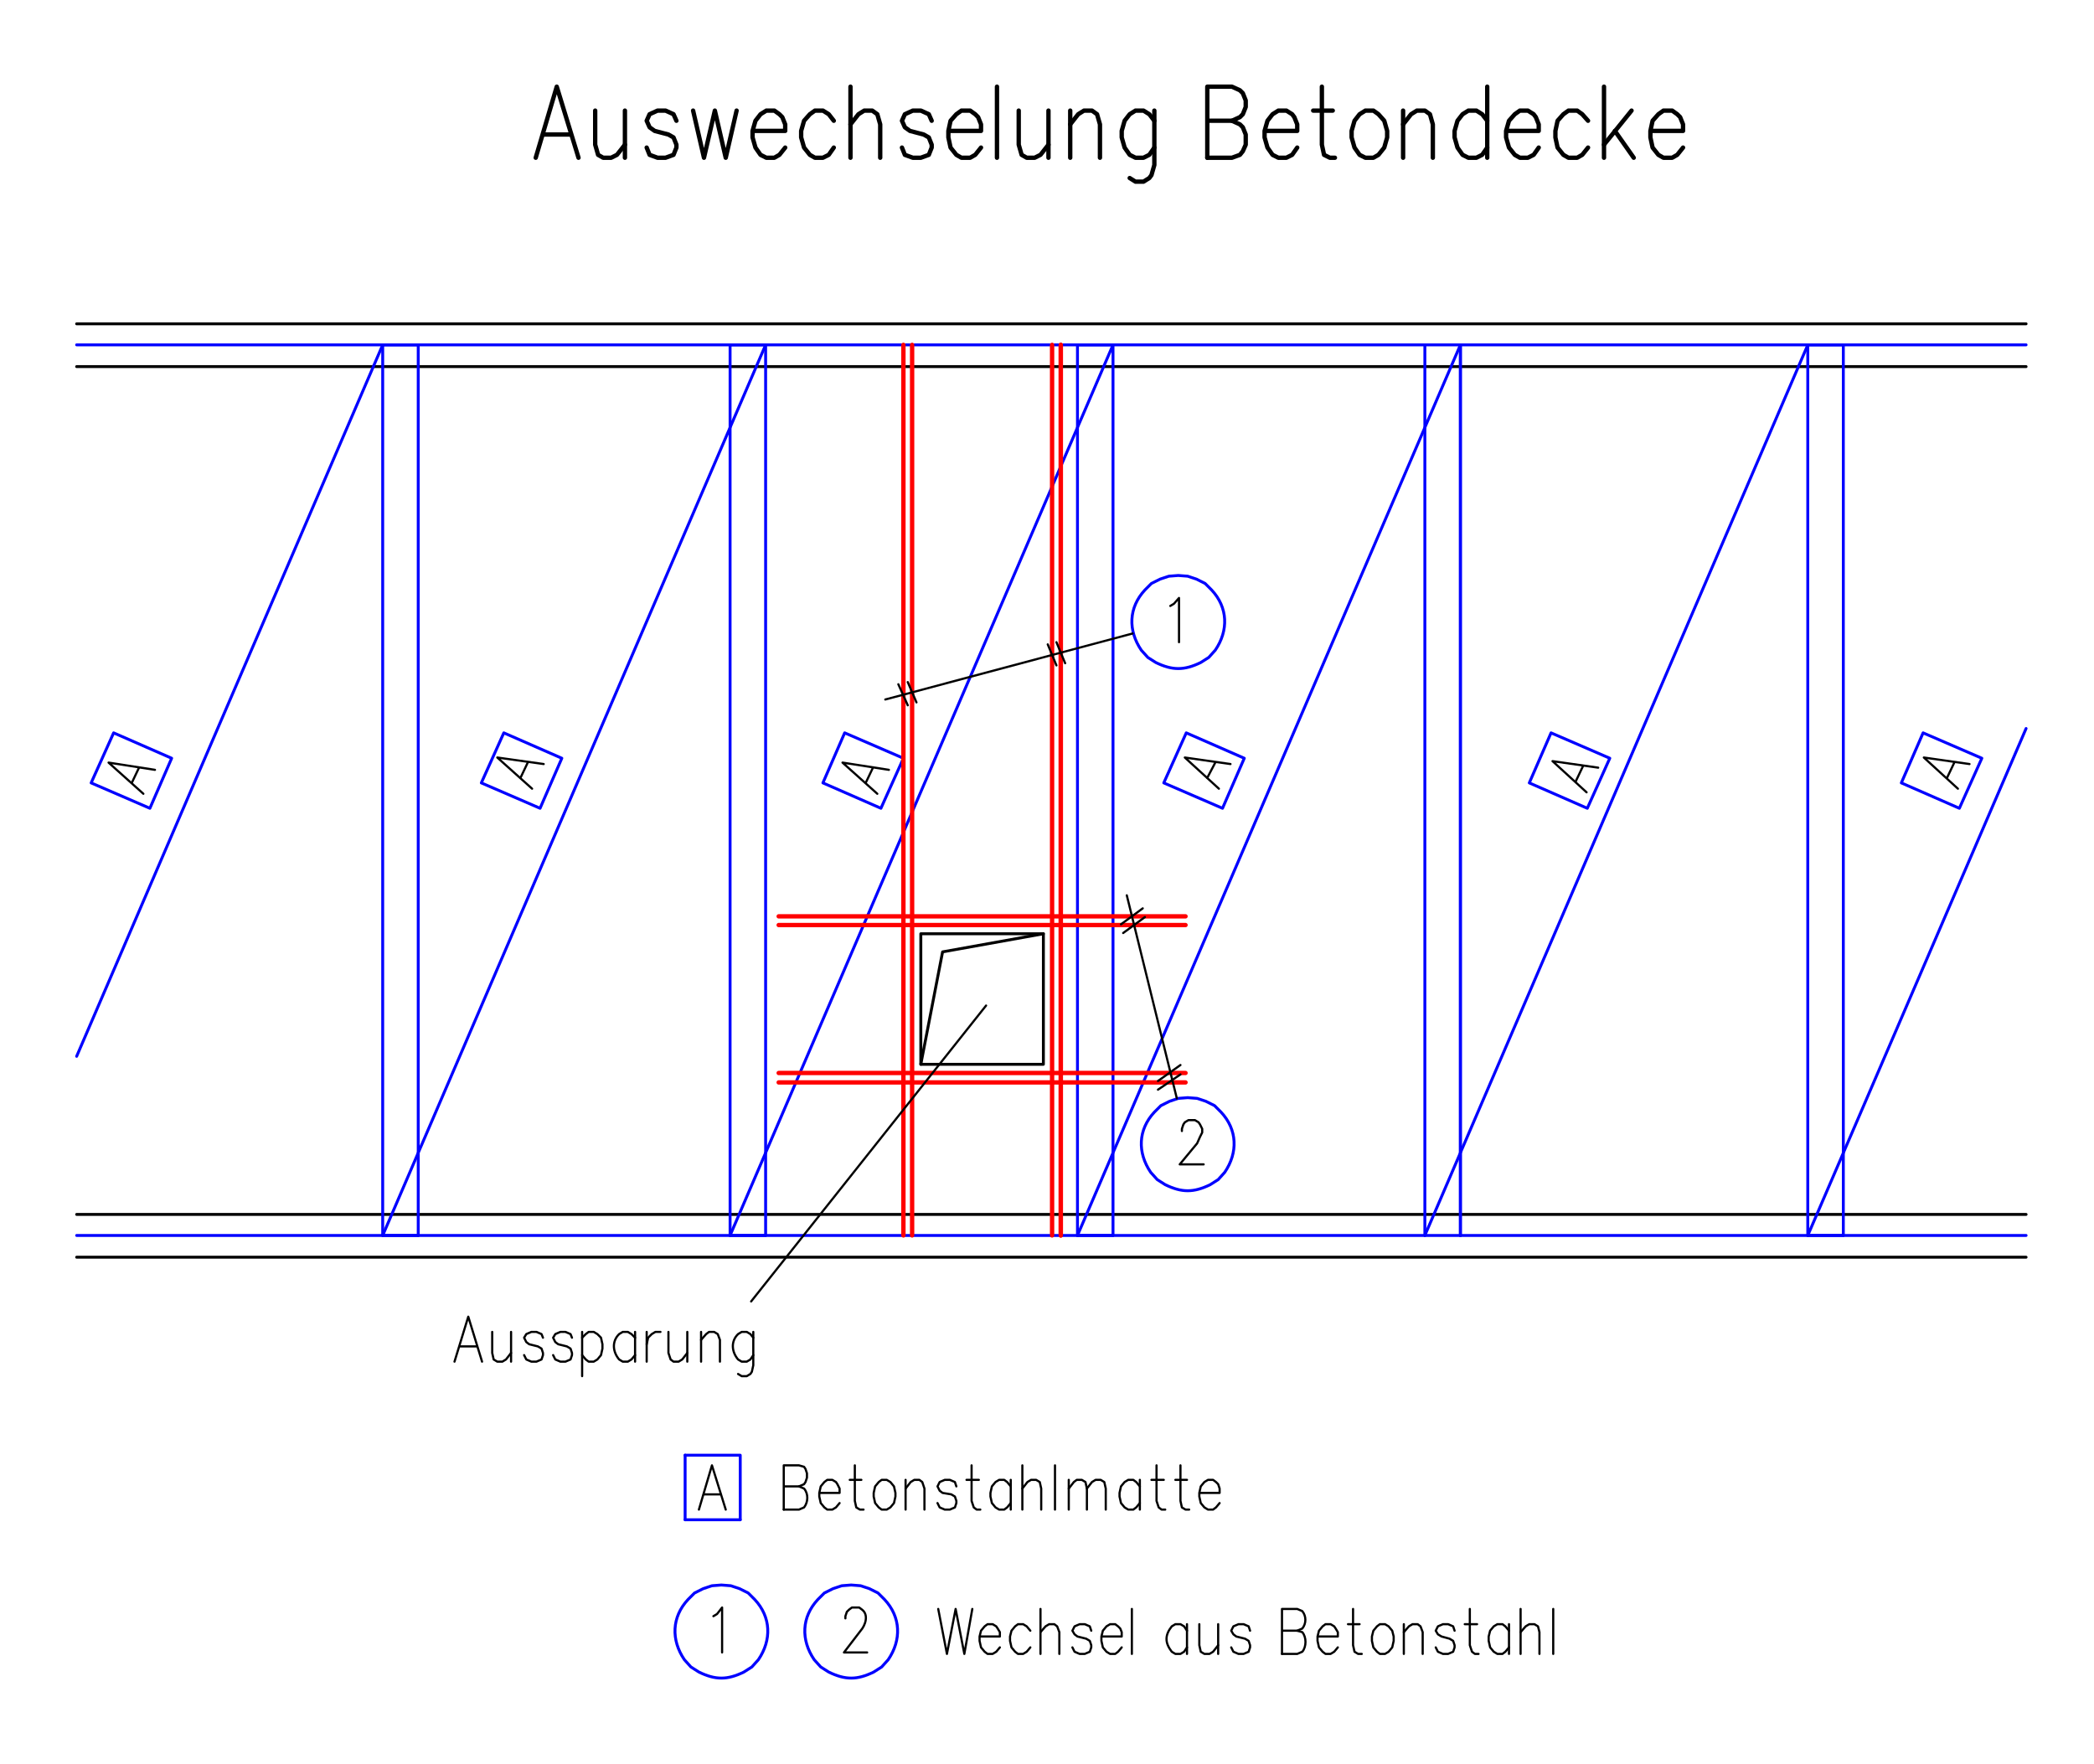 <?xml version="1.0" encoding="UTF-8" standalone="no"?>
<!-- Created with Inkscape (http://www.inkscape.org/) -->

<svg
   version="1.1"
   id="svg2"
   width="923.717"
   height="778.205"
   viewBox="0 0 923.717 778.205"
   sodipodi:docname="wechsel-beton.svg"
   inkscape:version="1.2 (dc2aedaf03, 2022-05-15)"
   xmlns:inkscape="http://www.inkscape.org/namespaces/inkscape"
   xmlns:sodipodi="http://sodipodi.sourceforge.net/DTD/sodipodi-0.dtd"
   xmlns="http://www.w3.org/2000/svg"
   xmlns:svg="http://www.w3.org/2000/svg">
  <defs
     id="defs6" />
  <sodipodi:namedview
     id="namedview4"
     pagecolor="#ffffff"
     bordercolor="#000000"
     borderopacity="0.25"
     inkscape:showpageshadow="2"
     inkscape:pageopacity="0.0"
     inkscape:pagecheckerboard="0"
     inkscape:deskcolor="#d1d1d1"
     showgrid="false"
     inkscape:zoom="0.99973616"
     inkscape:cx="462.62206"
     inkscape:cy="389.10266"
     inkscape:window-width="1920"
     inkscape:window-height="982"
     inkscape:window-x="-10"
     inkscape:window-y="-10"
     inkscape:window-maximized="1"
     inkscape:current-layer="g10">
    <inkscape:page
       x="0"
       y="0"
       id="page8"
       width="923.717"
       height="778.205" />
  </sodipodi:namedview>
  <g
     id="g10"
     inkscape:groupmode="layer"
     inkscape:label="Page 1"
     transform="matrix(0,-1.333,-1.333,0,1018.205,778.205)">
    <g
       id="g12"
       transform="translate(476.64,738.48)">
      <path
         d="M 0,0 V -645.12"
         style="fill:none;stroke:#000000;stroke-width:0.96;stroke-linecap:round;stroke-linejoin:round;stroke-miterlimit:10;stroke-dasharray:none;stroke-opacity:1"
         id="path14" />
      <g
         id="g16"
         transform="translate(-14.16)">
        <path
           d="M 0,0 V -645.12"
           style="fill:none;stroke:#000000;stroke-width:0.96;stroke-linecap:round;stroke-linejoin:round;stroke-miterlimit:10;stroke-dasharray:none;stroke-opacity:1"
           id="path18" />
        <g
           id="g20"
           transform="translate(-280.56)">
          <path
             d="M 0,0 V -645.12"
             style="fill:none;stroke:#000000;stroke-width:0.96;stroke-linecap:round;stroke-linejoin:round;stroke-miterlimit:10;stroke-dasharray:none;stroke-opacity:1"
             id="path22" />
          <g
             id="g24"
             transform="translate(-14.16)">
            <path
               d="M 0,0 V -645.12"
               style="fill:none;stroke:#000000;stroke-width:0.96;stroke-linecap:round;stroke-linejoin:round;stroke-miterlimit:10;stroke-dasharray:none;stroke-opacity:1"
               id="path26" />
          </g>
        </g>
      </g>
    </g>
    <g
       id="g28"
       transform="translate(174.96,625.44)">
      <path
         d="M 0,0 H 294.72 V 113.04"
         style="fill:none;stroke:#0000ff;stroke-width:0.96;stroke-linecap:round;stroke-linejoin:round;stroke-miterlimit:10;stroke-dasharray:none;stroke-opacity:1"
         id="path30" />
      <g
         id="g32"
         transform="translate(0,113.04)">
        <path
           d="M 0,0 V -113.04"
           style="fill:none;stroke:#0000ff;stroke-width:0.96;stroke-linecap:round;stroke-linejoin:round;stroke-miterlimit:10;stroke-dasharray:none;stroke-opacity:1"
           id="path34" />
        <g
           id="g36"
           transform="translate(294.72,-101.28)">
          <path
             d="M 0,0 H -294.72 Z"
             style="fill:none;stroke:#0000ff;stroke-width:0.96;stroke-linecap:round;stroke-linejoin:round;stroke-miterlimit:10;stroke-dasharray:none;stroke-opacity:1"
             id="path38" />
          <g
             id="g40"
             transform="translate(-294.72,-126.72)">
            <path
               d="M 0,0 H 294.72 V 126.72"
               style="fill:none;stroke:#0000ff;stroke-width:0.96;stroke-linecap:round;stroke-linejoin:round;stroke-miterlimit:10;stroke-dasharray:none;stroke-opacity:1"
               id="path42" />
            <g
               id="g44"
               transform="translate(0,126.72)">
              <path
                 d="M 0,0 V -126.72"
                 style="fill:none;stroke:#0000ff;stroke-width:0.96;stroke-linecap:round;stroke-linejoin:round;stroke-miterlimit:10;stroke-dasharray:none;stroke-opacity:1"
                 id="path46" />
              <g
                 id="g48"
                 transform="translate(294.72,-114.96)">
                <path
                   d="M 0,0 H -294.72 Z"
                   style="fill:none;stroke:#0000ff;stroke-width:0.96;stroke-linecap:round;stroke-linejoin:round;stroke-miterlimit:10;stroke-dasharray:none;stroke-opacity:1"
                   id="path50" />
                <g
                   id="g52"
                   transform="translate(-294.72,-126.72)">
                  <path
                     d="M 0,0 H 294.72 V 126.72"
                     style="fill:none;stroke:#0000ff;stroke-width:0.96;stroke-linecap:round;stroke-linejoin:round;stroke-miterlimit:10;stroke-dasharray:none;stroke-opacity:1"
                     id="path54" />
                  <g
                     id="g56"
                     transform="translate(0,126.72)">
                    <path
                       d="M 0,0 V -126.72"
                       style="fill:none;stroke:#0000ff;stroke-width:0.96;stroke-linecap:round;stroke-linejoin:round;stroke-miterlimit:10;stroke-dasharray:none;stroke-opacity:1"
                       id="path58" />
                    <g
                       id="g60"
                       transform="translate(294.72,-114.96)">
                      <path
                         d="M 0,0 H -294.72 Z"
                         style="fill:none;stroke:#0000ff;stroke-width:0.96;stroke-linecap:round;stroke-linejoin:round;stroke-miterlimit:10;stroke-dasharray:none;stroke-opacity:1"
                         id="path62" />
                      <g
                         id="g64"
                         transform="translate(-294.72,-126.72)">
                        <path
                           d="M 0,0 H 294.72 V 126.72"
                           style="fill:none;stroke:#0000ff;stroke-width:0.96;stroke-linecap:round;stroke-linejoin:round;stroke-miterlimit:10;stroke-dasharray:none;stroke-opacity:1"
                           id="path66" />
                        <g
                           id="g68"
                           transform="translate(0,126.72)">
                          <path
                             d="M 0,0 V -126.72"
                             style="fill:none;stroke:#0000ff;stroke-width:0.96;stroke-linecap:round;stroke-linejoin:round;stroke-miterlimit:10;stroke-dasharray:none;stroke-opacity:1"
                             id="path70" />
                          <g
                             id="g72"
                             transform="translate(294.72,-114.96)">
                            <path
                               d="M 0,0 H -294.72"
                               style="fill:none;stroke:#0000ff;stroke-width:0.96;stroke-linecap:round;stroke-linejoin:round;stroke-miterlimit:10;stroke-dasharray:none;stroke-opacity:1"
                               id="path74" />
                            <g
                               id="g76"
                               transform="translate(0,-11.76)">
                              <path
                                 d="M 0,0 H -294.72"
                                 style="fill:none;stroke:#0000ff;stroke-width:0.96;stroke-linecap:round;stroke-linejoin:round;stroke-miterlimit:10;stroke-dasharray:none;stroke-opacity:1"
                                 id="path78" />
                              <g
                                 id="g80"
                                 transform="translate(-294.72,-126.72)">
                                <path
                                   d="M 0,0 H 294.72 V 126.72"
                                   style="fill:none;stroke:#0000ff;stroke-width:0.96;stroke-linecap:round;stroke-linejoin:round;stroke-miterlimit:10;stroke-dasharray:none;stroke-opacity:1"
                                   id="path82" />
                                <g
                                   id="g84"
                                   transform="translate(0,126.72)">
                                <path
                                   d="M 0,0 V -126.72"
                                   style="fill:none;stroke:#0000ff;stroke-width:0.96;stroke-linecap:round;stroke-linejoin:round;stroke-miterlimit:10;stroke-dasharray:none;stroke-opacity:1"
                                   id="path86" />
                                <g
                                   id="g88"
                                   transform="translate(294.72,-114.96)">
                                <path
                                   d="M 0,0 H -294.72 0 v -72.24"
                                   style="fill:none;stroke:#0000ff;stroke-width:0.96;stroke-linecap:round;stroke-linejoin:round;stroke-miterlimit:10;stroke-dasharray:none;stroke-opacity:1"
                                   id="path90" />
                                <g
                                   id="g92"
                                   transform="translate(-294.72)">
                                <path
                                   d="M 0,0 V -72.24"
                                   style="fill:none;stroke:#0000ff;stroke-width:0.96;stroke-linecap:round;stroke-linejoin:round;stroke-miterlimit:10;stroke-dasharray:none;stroke-opacity:1"
                                   id="path94" />
                                <g
                                   id="g96"
                                   transform="translate(59.28,572.88)">
                                <path
                                   d="M 0,0 235.44,-101.28"
                                   style="fill:none;stroke:#0000ff;stroke-width:0.96;stroke-linecap:round;stroke-linejoin:round;stroke-miterlimit:10;stroke-dasharray:none;stroke-opacity:1"
                                   id="path98" />
                                <g
                                   id="g100"
                                   transform="translate(-59.28,-101.28)">
                                <path
                                   d="M 0,0 294.72,-126.72"
                                   style="fill:none;stroke:#0000ff;stroke-width:0.96;stroke-linecap:round;stroke-linejoin:round;stroke-miterlimit:10;stroke-dasharray:none;stroke-opacity:1"
                                   id="path102" />
                                <g
                                   id="g104"
                                   transform="translate(0,-114.96)">
                                <path
                                   d="M 0,0 294.72,-126.72"
                                   style="fill:none;stroke:#0000ff;stroke-width:0.96;stroke-linecap:round;stroke-linejoin:round;stroke-miterlimit:10;stroke-dasharray:none;stroke-opacity:1"
                                   id="path106" />
                                <g
                                   id="g108"
                                   transform="translate(0,-114.96)">
                                <path
                                   d="M 0,0 294.72,-126.72"
                                   style="fill:none;stroke:#0000ff;stroke-width:0.96;stroke-linecap:round;stroke-linejoin:round;stroke-miterlimit:10;stroke-dasharray:none;stroke-opacity:1"
                                   id="path110" />
                                <g
                                   id="g112"
                                   transform="translate(0,-114.96)">
                                <path
                                   d="M 0,0 294.72,-126.72"
                                   style="fill:none;stroke:#0000ff;stroke-width:0.96;stroke-linecap:round;stroke-linejoin:round;stroke-miterlimit:10;stroke-dasharray:none;stroke-opacity:1"
                                   id="path114" />
                                <g
                                   id="g116"
                                   transform="translate(0,-126.72)">
                                <path
                                   d="M 0,0 167.76,-72.24"
                                   style="fill:none;stroke:#0000ff;stroke-width:0.96;stroke-linecap:round;stroke-linejoin:round;stroke-miterlimit:10;stroke-dasharray:none;stroke-opacity:1"
                                   id="path118" />
                                </g>
                                </g>
                                </g>
                                </g>
                                </g>
                                </g>
                                </g>
                                </g>
                                </g>
                              </g>
                            </g>
                          </g>
                        </g>
                      </g>
                    </g>
                  </g>
                </g>
              </g>
            </g>
          </g>
        </g>
      </g>
    </g>
    <g
       id="g120"
       transform="translate(321.12,716.4)">
      <path
         d="M 0,0 10.32,11.52 7.92,-3.84"
         style="fill:none;stroke:#000000;stroke-width:0.72;stroke-linecap:round;stroke-linejoin:round;stroke-miterlimit:10;stroke-dasharray:none;stroke-opacity:1"
         id="path122" />
      <g
         id="g124"
         transform="translate(3.6,3.84)">
        <path
           d="M 0,0 5.04,-2.4"
           style="fill:none;stroke:#000000;stroke-width:0.72;stroke-linecap:round;stroke-linejoin:round;stroke-miterlimit:10;stroke-dasharray:none;stroke-opacity:1"
           id="path126" />
      </g>
    </g>
    <g
       id="g128"
       transform="translate(324.72,733.68)">
      <path
         d="m 0,0 16.56,-7.44 -8.4,-19.2 -16.56,7.2 z"
         style="fill:none;stroke:#0000ff;stroke-width:0.96;stroke-linecap:round;stroke-linejoin:round;stroke-miterlimit:10;stroke-dasharray:none;stroke-opacity:1"
         id="path130" />
      <g
         id="g132"
         transform="translate(0,-129.12)">
        <path
           d="m 0,0 16.56,-7.44 -8.4,-19.2 -16.56,7.2 z"
           style="fill:none;stroke:#0000ff;stroke-width:0.96;stroke-linecap:round;stroke-linejoin:round;stroke-miterlimit:10;stroke-dasharray:none;stroke-opacity:1"
           id="path134" />
        <g
           id="g136"
           transform="translate(0,-113.04)">
          <path
             d="M 0,0 16.56,-7.2 8.16,-26.64 -8.4,-19.2 Z"
             style="fill:none;stroke:#0000ff;stroke-width:0.96;stroke-linecap:round;stroke-linejoin:round;stroke-miterlimit:10;stroke-dasharray:none;stroke-opacity:1"
             id="path138" />
          <g
             id="g140"
             transform="translate(0,-112.8)">
            <path
               d="m 0,0 16.56,-7.44 -8.4,-19.2 -16.56,7.2 z"
               style="fill:none;stroke:#0000ff;stroke-width:0.96;stroke-linecap:round;stroke-linejoin:round;stroke-miterlimit:10;stroke-dasharray:none;stroke-opacity:1"
               id="path142" />
            <g
               id="g144"
               transform="translate(0,-120.96)">
              <path
                 d="M 0,0 16.56,-7.2 8.16,-26.64 -8.4,-19.2 Z"
                 style="fill:none;stroke:#0000ff;stroke-width:0.96;stroke-linecap:round;stroke-linejoin:round;stroke-miterlimit:10;stroke-dasharray:none;stroke-opacity:1"
                 id="path146" />
              <g
                 id="g148"
                 transform="translate(0,-123.12)">
                <path
                   d="M 0,0 16.56,-7.2 8.16,-26.64 -8.4,-19.2 Z"
                   style="fill:none;stroke:#0000ff;stroke-width:0.96;stroke-linecap:round;stroke-linejoin:round;stroke-miterlimit:10;stroke-dasharray:none;stroke-opacity:1"
                   id="path150" />
              </g>
            </g>
          </g>
        </g>
      </g>
    </g>
    <g
       id="g152"
       transform="translate(84.24,532.56)">
      <path
         d="M 0,0 14.64,-4.32 0,-8.88"
         style="fill:none;stroke:#000000;stroke-width:0.72;stroke-linecap:round;stroke-linejoin:round;stroke-miterlimit:10;stroke-dasharray:none;stroke-opacity:1"
         id="path154" />
      <g
         id="g156"
         transform="translate(5.04,-1.68)">
        <path
           d="M 0,0 V -5.52"
           style="fill:none;stroke:#000000;stroke-width:0.72;stroke-linecap:round;stroke-linejoin:round;stroke-miterlimit:10;stroke-dasharray:none;stroke-opacity:1"
           id="path158" />
      </g>
    </g>
    <g
       id="g160"
       transform="translate(102.24,537.12)">
      <path
         d="M 0,0 H -21.36"
         style="fill:none;stroke:#0000ff;stroke-width:0.96;stroke-linecap:round;stroke-linejoin:round;stroke-miterlimit:10;stroke-dasharray:none;stroke-opacity:1"
         id="path162" />
      <g
         id="g164"
         transform="translate(-21.36,-18.24)">
        <path
           d="M 0,0 H 21.36 V 18.24"
           style="fill:none;stroke:#0000ff;stroke-width:0.96;stroke-linecap:round;stroke-linejoin:round;stroke-miterlimit:10;stroke-dasharray:none;stroke-opacity:1"
           id="path166" />
        <g
           id="g168"
           transform="translate(0,18.24)">
          <path
             d="M 0,0 V -18.24"
             style="fill:none;stroke:#0000ff;stroke-width:0.96;stroke-linecap:round;stroke-linejoin:round;stroke-miterlimit:10;stroke-dasharray:none;stroke-opacity:1"
             id="path170" />
        </g>
      </g>
    </g>
    <g
       id="g172"
       transform="translate(84.24,504.48)">
      <path
         d="M 0,0 H 14.64 V -5.04 L 14.16,-6.72 13.44,-7.2 12,-7.68 H 10.56 L 9.12,-7.2 8.4,-6.72 7.68,-5.04 V 0"
         style="fill:none;stroke:#000000;stroke-width:0.72;stroke-linecap:round;stroke-linejoin:round;stroke-miterlimit:10;stroke-dasharray:none;stroke-opacity:1"
         id="path174" />
      <g
         id="g176"
         transform="translate(7.68,-5.04)">
        <path
           d="m 0,0 -0.72,-1.68 c -1.762,-1.498 -4.519,-1.358 -6.24,0 L -7.68,0 v 5.04"
           style="fill:none;stroke:#000000;stroke-width:0.72;stroke-linecap:round;stroke-linejoin:round;stroke-miterlimit:10;stroke-dasharray:none;stroke-opacity:1"
           id="path178" />
        <g
           id="g180"
           transform="translate(-2.16,-6.72)">
          <path
             d="m 0,0 v -6.72 h 1.44 l 1.44,0.72 0.72,0.48 0.72,1.2 v 1.68 L 3.6,-1.68 2.16,-0.48 0,0 h -1.2 l -2.16,-0.48 -1.44,-1.2 -0.72,-0.96 v -1.68 l 0.72,-1.2 1.44,-1.2"
             style="fill:none;stroke:#000000;stroke-width:0.72;stroke-linecap:round;stroke-linejoin:round;stroke-miterlimit:10;stroke-dasharray:none;stroke-opacity:1"
             id="path182" />
          <g
             id="g184"
             transform="translate(9.12,-11.76)">
            <path
               d="m 0,0 h -11.76 l -2.16,-0.48 -0.72,-1.2 v -1.2"
               style="fill:none;stroke:#000000;stroke-width:0.72;stroke-linecap:round;stroke-linejoin:round;stroke-miterlimit:10;stroke-dasharray:none;stroke-opacity:1"
               id="path186" />
            <g
               id="g188"
               transform="translate(-4.8,1.68)">
              <path
                 d="M 0,0 V -3.84"
                 style="fill:none;stroke:#000000;stroke-width:0.72;stroke-linecap:round;stroke-linejoin:round;stroke-miterlimit:10;stroke-dasharray:none;stroke-opacity:1"
                 id="path190" />
              <g
                 id="g192"
                 transform="translate(0,-10.56)">
                <path
                   d="m 0,0 -0.72,0.96 -1.44,1.2 -2.16,0.48 h -1.2 L -7.68,2.16 -9.12,0.96 -9.84,0 v -1.68 l 0.72,-1.2 1.44,-1.2 2.16,-0.48 h 1.2 l 2.16,0.48 1.44,1.2 0.72,1.2 z"
                   style="fill:none;stroke:#000000;stroke-width:0.72;stroke-linecap:round;stroke-linejoin:round;stroke-miterlimit:10;stroke-dasharray:none;stroke-opacity:1"
                   id="path194" />
                <g
                   id="g196"
                   transform="translate(-9.84,-7.92)">
                  <path
                     d="M 0,0 H 9.84"
                     style="fill:none;stroke:#000000;stroke-width:0.72;stroke-linecap:round;stroke-linejoin:round;stroke-miterlimit:10;stroke-dasharray:none;stroke-opacity:1"
                     id="path198" />
                  <g
                     id="g200"
                     transform="translate(6.96)">
                    <path
                       d="m 0,0 2.16,-1.68 0.72,-1.2 V -4.56 L 2.16,-5.52 0,-6.24 h -6.96"
                       style="fill:none;stroke:#000000;stroke-width:0.72;stroke-linecap:round;stroke-linejoin:round;stroke-miterlimit:10;stroke-dasharray:none;stroke-opacity:1"
                       id="path202" />
                    <g
                       id="g204"
                       transform="translate(0.72,-16.8)">
                      <path
                         d="M 0,0 1.44,0.48 2.16,2.16 V 3.84 L 1.44,5.52 0,6.24 -1.44,5.52 -2.16,4.56 -2.64,1.68 -3.36,0.48 -4.8,0 h -0.72 l -1.44,0.48 -0.72,1.68 v 1.68 l 0.72,1.68 1.44,0.72"
                         style="fill:none;stroke:#000000;stroke-width:0.72;stroke-linecap:round;stroke-linejoin:round;stroke-miterlimit:10;stroke-dasharray:none;stroke-opacity:1"
                         id="path206" />
                      <g
                         id="g208"
                         transform="translate(6.96,-5.04)">
                        <path
                           d="m 0,0 h -11.76 l -2.16,-0.72 -0.72,-0.96 v -1.2"
                           style="fill:none;stroke:#000000;stroke-width:0.72;stroke-linecap:round;stroke-linejoin:round;stroke-miterlimit:10;stroke-dasharray:none;stroke-opacity:1"
                           id="path210" />
                        <g
                           id="g212"
                           transform="translate(-4.8,1.68)">
                          <path
                             d="M 0,0 V -4.08"
                             style="fill:none;stroke:#000000;stroke-width:0.72;stroke-linecap:round;stroke-linejoin:round;stroke-miterlimit:10;stroke-dasharray:none;stroke-opacity:1"
                             id="path214" />
                          <g
                             id="g216"
                             transform="translate(0,-14.64)">
                            <path
                               d="M 0,0 H -9.84"
                               style="fill:none;stroke:#000000;stroke-width:0.72;stroke-linecap:round;stroke-linejoin:round;stroke-miterlimit:10;stroke-dasharray:none;stroke-opacity:1"
                               id="path218" />
                            <g
                               id="g220"
                               transform="translate(-2.16)">
                              <path
                                 d="M 0,0 1.44,1.2 2.16,2.16 V 3.84 L 1.44,5.04 0,6.24 -2.16,6.72 h -1.2 L -5.52,6.24 -6.96,5.04 -7.68,3.84 V 2.16 L -6.96,1.2 -5.52,0"
                                 style="fill:none;stroke:#000000;stroke-width:0.72;stroke-linecap:round;stroke-linejoin:round;stroke-miterlimit:10;stroke-dasharray:none;stroke-opacity:1"
                                 id="path222" />
                              <g
                                 id="g224"
                                 transform="translate(-7.68,-3.84)">
                                <path
                                   d="M 0,0 H 14.64"
                                   style="fill:none;stroke:#000000;stroke-width:0.72;stroke-linecap:round;stroke-linejoin:round;stroke-miterlimit:10;stroke-dasharray:none;stroke-opacity:1"
                                   id="path226" />
                                <g
                                   id="g228"
                                   transform="translate(6.96)">
                                <path
                                   d="m 0,0 2.16,-1.68 0.72,-1.2 V -4.56 L 2.16,-5.76 0,-6.24 h -6.96"
                                   style="fill:none;stroke:#000000;stroke-width:0.72;stroke-linecap:round;stroke-linejoin:round;stroke-miterlimit:10;stroke-dasharray:none;stroke-opacity:1"
                                   id="path230" />
                                <g
                                   id="g232"
                                   transform="translate(-6.96,-10.8)">
                                <path
                                   d="M 0,0 H 14.64"
                                   style="fill:none;stroke:#000000;stroke-width:0.72;stroke-linecap:round;stroke-linejoin:round;stroke-miterlimit:10;stroke-dasharray:none;stroke-opacity:1"
                                   id="path234" />
                                <g
                                   id="g236"
                                   transform="translate(0,-4.56)">
                                <path
                                   d="M 0,0 H 9.84"
                                   style="fill:none;stroke:#000000;stroke-width:0.72;stroke-linecap:round;stroke-linejoin:round;stroke-miterlimit:10;stroke-dasharray:none;stroke-opacity:1"
                                   id="path238" />
                                <g
                                   id="g240"
                                   transform="translate(6.96)">
                                <path
                                   d="M 0,0 2.16,-1.68 2.88,-2.64 V -4.32 L 2.16,-5.52 0,-6 h -6.96"
                                   style="fill:none;stroke:#000000;stroke-width:0.72;stroke-linecap:round;stroke-linejoin:round;stroke-miterlimit:10;stroke-dasharray:none;stroke-opacity:1"
                                   id="path242" />
                                <g
                                   id="g244"
                                   transform="translate(0,-6)">
                                <path
                                   d="m 0,0 2.16,-1.68 0.72,-1.2 V -4.56 L 2.16,-5.76 0,-6.24 h -6.96"
                                   style="fill:none;stroke:#000000;stroke-width:0.72;stroke-linecap:round;stroke-linejoin:round;stroke-miterlimit:10;stroke-dasharray:none;stroke-opacity:1"
                                   id="path246" />
                                <g
                                   id="g248"
                                   transform="translate(2.88,-17.52)">
                                <path
                                   d="M 0,0 H -9.84"
                                   style="fill:none;stroke:#000000;stroke-width:0.72;stroke-linecap:round;stroke-linejoin:round;stroke-miterlimit:10;stroke-dasharray:none;stroke-opacity:1"
                                   id="path250" />
                                <g
                                   id="g252"
                                   transform="translate(-2.16)">
                                <path
                                   d="M 0,0 1.44,1.2 2.16,2.16 V 3.84 L 1.44,5.04 0,6.24 -2.16,6.72 h -1.2 L -5.52,6.24 -6.96,5.04 -7.68,3.84 V 2.16 L -6.96,1.2 -5.52,0"
                                   style="fill:none;stroke:#000000;stroke-width:0.72;stroke-linecap:round;stroke-linejoin:round;stroke-miterlimit:10;stroke-dasharray:none;stroke-opacity:1"
                                   id="path254" />
                                <g
                                   id="g256"
                                   transform="translate(6.96,-5.52)">
                                <path
                                   d="m 0,0 h -11.76 l -2.16,-0.72 -0.72,-0.96 v -1.2"
                                   style="fill:none;stroke:#000000;stroke-width:0.72;stroke-linecap:round;stroke-linejoin:round;stroke-miterlimit:10;stroke-dasharray:none;stroke-opacity:1"
                                   id="path258" />
                                <g
                                   id="g260"
                                   transform="translate(-4.8,1.68)">
                                <path
                                   d="M 0,0 V -4.08"
                                   style="fill:none;stroke:#000000;stroke-width:0.72;stroke-linecap:round;stroke-linejoin:round;stroke-miterlimit:10;stroke-dasharray:none;stroke-opacity:1"
                                   id="path262" />
                                <g
                                   id="g264"
                                   transform="translate(4.8,-9.6)">
                                <path
                                   d="m 0,0 h -11.76 l -2.16,-0.48 -0.72,-1.2 v -1.2"
                                   style="fill:none;stroke:#000000;stroke-width:0.72;stroke-linecap:round;stroke-linejoin:round;stroke-miterlimit:10;stroke-dasharray:none;stroke-opacity:1"
                                   id="path266" />
                                <g
                                   id="g268"
                                   transform="translate(-4.8,1.68)">
                                <path
                                   d="M 0,0 V -3.84"
                                   style="fill:none;stroke:#000000;stroke-width:0.72;stroke-linecap:round;stroke-linejoin:round;stroke-miterlimit:10;stroke-dasharray:none;stroke-opacity:1"
                                   id="path270" />
                                <g
                                   id="g272"
                                   transform="translate(-4.32,-7.92)">
                                <path
                                   d="m 0,0 v -6.72 h 1.44 l 1.44,0.48 0.72,0.72 0.72,0.96 v 1.68 L 3.6,-1.68 2.16,-0.48 0,0 h -1.2 l -2.16,-0.48 -1.44,-1.2 -0.72,-1.2 v -1.68 l 0.72,-0.96 1.44,-1.2"
                                   style="fill:none;stroke:#000000;stroke-width:0.72;stroke-linecap:round;stroke-linejoin:round;stroke-miterlimit:10;stroke-dasharray:none;stroke-opacity:1"
                                   id="path274" />
                                </g>
                                </g>
                                </g>
                                </g>
                                </g>
                                </g>
                                </g>
                                </g>
                                </g>
                                </g>
                                </g>
                                </g>
                              </g>
                            </g>
                          </g>
                        </g>
                      </g>
                    </g>
                  </g>
                </g>
              </g>
            </g>
          </g>
        </g>
      </g>
    </g>
    <path
       d="m 231.6,459.12 h 43.2 v -40.56 h -43.2 z m 43.2,0 z"
       style="fill:none;stroke:#000000;stroke-width:0.96;stroke-linecap:round;stroke-linejoin:round;stroke-miterlimit:10;stroke-dasharray:none;stroke-opacity:1"
       id="path276" />
    <g
       id="g278"
       transform="translate(469.68,415.68)">
      <path
         d="M 0,0 H -294.72"
         style="fill:none;stroke:#ff0000;stroke-width:1.44;stroke-linecap:round;stroke-linejoin:round;stroke-miterlimit:10;stroke-dasharray:none;stroke-opacity:1"
         id="path280" />
      <g
         id="g282"
         transform="translate(0,-2.88)">
        <path
           d="M 0,0 H -294.72"
           style="fill:none;stroke:#ff0000;stroke-width:1.44;stroke-linecap:round;stroke-linejoin:round;stroke-miterlimit:10;stroke-dasharray:none;stroke-opacity:1"
           id="path284" />
        <g
           id="g286"
           transform="translate(0,49.2)">
          <path
             d="M 0,0 H -294.72"
             style="fill:none;stroke:#ff0000;stroke-width:1.44;stroke-linecap:round;stroke-linejoin:round;stroke-miterlimit:10;stroke-dasharray:none;stroke-opacity:1"
             id="path288" />
          <g
             id="g290"
             transform="translate(0,2.88)">
            <path
               d="M 0,0 H -294.72"
               style="fill:none;stroke:#ff0000;stroke-width:1.44;stroke-linecap:round;stroke-linejoin:round;stroke-miterlimit:10;stroke-dasharray:none;stroke-opacity:1"
               id="path292" />
            <g
               id="g294"
               transform="translate(-189.12,41.28)">
              <path
                 d="M 0,0 V -134.64"
                 style="fill:none;stroke:#ff0000;stroke-width:1.44;stroke-linecap:round;stroke-linejoin:round;stroke-miterlimit:10;stroke-dasharray:none;stroke-opacity:1"
                 id="path296" />
            </g>
          </g>
        </g>
      </g>
    </g>
    <g
       id="g298"
       transform="translate(231.6,459.12)">
      <path
         d="m 0,0 37.2,-7.2 6,-33.36"
         style="fill:none;stroke:#000000;stroke-width:0.96;stroke-linecap:round;stroke-linejoin:round;stroke-miterlimit:10;stroke-dasharray:none;stroke-opacity:1"
         id="path300" />
    </g>
    <g
       id="g302"
       transform="translate(277.68,506.16)">
      <path
         d="M 0,0 V -134.64"
         style="fill:none;stroke:#ff0000;stroke-width:1.44;stroke-linecap:round;stroke-linejoin:round;stroke-miterlimit:10;stroke-dasharray:none;stroke-opacity:1"
         id="path304" />
      <g
         id="g306"
         transform="translate(-48.96)">
        <path
           d="M 0,0 V -134.64"
           style="fill:none;stroke:#ff0000;stroke-width:1.44;stroke-linecap:round;stroke-linejoin:round;stroke-miterlimit:10;stroke-dasharray:none;stroke-opacity:1"
           id="path308" />
        <g
           id="g310"
           transform="translate(-3.12)">
          <path
             d="M 0,0 V -134.64"
             style="fill:none;stroke:#ff0000;stroke-width:1.44;stroke-linecap:round;stroke-linejoin:round;stroke-miterlimit:10;stroke-dasharray:none;stroke-opacity:1"
             id="path312" />
        </g>
      </g>
    </g>
    <g
       id="g314"
       transform="translate(59.28,525.12)">
      <path
         d="M 0,0 -0.24,3.12 -1.2,6 -2.64,8.88 -4.8,11.04 c -5.807,5.411 -13.381,5.65 -19.92,1.2 l -2.4,-2.16 -1.68,-2.64 c -2.67,-5.483 -2.67,-9.397 0,-14.88 l 1.68,-2.64 2.4,-2.16 c 6.539,-4.45 14.113,-4.211 19.92,1.2 l 2.16,2.16 1.44,2.88 0.96,2.88 z"
         style="fill:none;stroke:#0000ff;stroke-width:0.96;stroke-linecap:round;stroke-linejoin:bevel;stroke-miterlimit:10;stroke-dasharray:none;stroke-opacity:1"
         id="path316" />
    </g>
    <g
       id="g318"
       transform="translate(48.96,527.76)">
      <path
         d="M 0,0 0.72,-1.2 2.88,-2.88 H -12"
         style="fill:none;stroke:#000000;stroke-width:0.72;stroke-linecap:round;stroke-linejoin:round;stroke-miterlimit:10;stroke-dasharray:none;stroke-opacity:1"
         id="path320" />
      <g
         id="g322"
         transform="translate(273.84,60)">
        <path
           d="M 0,0 10.32,11.52 8.16,-3.84"
           style="fill:none;stroke:#000000;stroke-width:0.72;stroke-linecap:round;stroke-linejoin:round;stroke-miterlimit:10;stroke-dasharray:none;stroke-opacity:1"
           id="path324" />
        <g
           id="g326"
           transform="translate(3.6,3.84)">
          <path
             d="M 0,0 5.04,-2.4"
             style="fill:none;stroke:#000000;stroke-width:0.72;stroke-linecap:round;stroke-linejoin:round;stroke-miterlimit:10;stroke-dasharray:none;stroke-opacity:1"
             id="path328" />
          <g
             id="g330"
             transform="translate(-5.28,-118.08)">
            <path
               d="M 0,0 10.32,11.52 7.92,-3.84"
               style="fill:none;stroke:#000000;stroke-width:0.72;stroke-linecap:round;stroke-linejoin:round;stroke-miterlimit:10;stroke-dasharray:none;stroke-opacity:1"
               id="path332" />
            <g
               id="g334"
               transform="translate(3.6,3.84)">
              <path
                 d="M 0,0 5.04,-2.4"
                 style="fill:none;stroke:#000000;stroke-width:0.72;stroke-linecap:round;stroke-linejoin:round;stroke-miterlimit:10;stroke-dasharray:none;stroke-opacity:1"
                 id="path336" />
              <g
                 id="g338"
                 transform="translate(-1.92,-116.88)">
                <path
                   d="M 0,0 10.32,11.28 8.16,-3.84"
                   style="fill:none;stroke:#000000;stroke-width:0.72;stroke-linecap:round;stroke-linejoin:round;stroke-miterlimit:10;stroke-dasharray:none;stroke-opacity:1"
                   id="path340" />
                <g
                   id="g342"
                   transform="translate(3.6,3.84)">
                  <path
                     d="M 0,0 5.04,-2.64"
                     style="fill:none;stroke:#000000;stroke-width:0.72;stroke-linecap:round;stroke-linejoin:round;stroke-miterlimit:10;stroke-dasharray:none;stroke-opacity:1"
                     id="path344" />
                  <g
                     id="g346"
                     transform="translate(-4.8,-125.52)">
                    <path
                       d="M 0,0 10.32,11.28 8.16,-3.84"
                       style="fill:none;stroke:#000000;stroke-width:0.72;stroke-linecap:round;stroke-linejoin:round;stroke-miterlimit:10;stroke-dasharray:none;stroke-opacity:1"
                       id="path348" />
                    <g
                       id="g350"
                       transform="translate(3.6,3.6)">
                      <path
                         d="M 0,0 5.04,-2.4"
                         style="fill:none;stroke:#000000;stroke-width:0.72;stroke-linecap:round;stroke-linejoin:round;stroke-miterlimit:10;stroke-dasharray:none;stroke-opacity:1"
                         id="path352" />
                      <g
                         id="g354"
                         transform="translate(-2.4,-126.48)">
                        <path
                           d="M 0,0 10.32,11.28 8.16,-3.84"
                           style="fill:none;stroke:#000000;stroke-width:0.72;stroke-linecap:round;stroke-linejoin:round;stroke-miterlimit:10;stroke-dasharray:none;stroke-opacity:1"
                           id="path356" />
                        <g
                           id="g358"
                           transform="translate(3.6,3.6)">
                          <path
                             d="M 0,0 5.04,-2.4"
                             style="fill:none;stroke:#000000;stroke-width:0.72;stroke-linecap:round;stroke-linejoin:round;stroke-miterlimit:10;stroke-dasharray:none;stroke-opacity:1"
                             id="path360" />
                        </g>
                      </g>
                    </g>
                  </g>
                </g>
              </g>
            </g>
          </g>
        </g>
      </g>
    </g>
    <g
       id="g362"
       transform="translate(59.28,482.16)">
      <path
         d="M 0,0 -0.24,3.12 -1.2,6 -2.64,8.88 -4.8,11.04 c -5.807,5.411 -13.381,5.65 -19.92,1.2 l -2.4,-2.16 -1.68,-2.64 c -2.67,-5.483 -2.67,-9.397 0,-14.88 l 1.68,-2.64 2.4,-2.16 c 6.539,-4.45 14.113,-4.211 19.92,1.2 l 2.16,2.16 1.44,2.88 0.96,2.88 z"
         style="fill:none;stroke:#0000ff;stroke-width:0.96;stroke-linecap:round;stroke-linejoin:bevel;stroke-miterlimit:10;stroke-dasharray:none;stroke-opacity:1"
         id="path364" />
    </g>
    <g
       id="g366"
       transform="translate(48.24,484.08)">
      <path
         d="M 0,0 H 0.72 L 2.16,-0.48 2.88,-1.2 3.6,-2.16 v -2.4 L 2.88,-5.52 c -1.72,-2.267 -5.214,-1.087 -6.96,0.48 l -7.2,5.52 V -7.2"
         style="fill:none;stroke:#000000;stroke-width:0.72;stroke-linecap:round;stroke-linejoin:round;stroke-miterlimit:10;stroke-dasharray:none;stroke-opacity:1"
         id="path368" />
      <g
         id="g370"
         transform="translate(3.12,-30.72)">
        <path
           d="M 0,0 -14.88,-2.88 0,-5.76 -14.88,-8.64 0,-11.28"
           style="fill:none;stroke:#000000;stroke-width:0.72;stroke-linecap:round;stroke-linejoin:round;stroke-miterlimit:10;stroke-dasharray:none;stroke-opacity:1"
           id="path372" />
        <g
           id="g374"
           transform="translate(-9.12,-13.68)">
          <path
             d="m 0,0 v -6.72 h 1.44 l 1.2,0.72 0.72,0.48 0.72,1.2 v 1.68 L 3.36,-1.68 1.92,-0.48 0,0 h -1.44 l -2.16,-0.48 -1.44,-1.2 -0.72,-0.96 v -1.68 l 0.72,-1.2 1.44,-1.2"
             style="fill:none;stroke:#000000;stroke-width:0.72;stroke-linecap:round;stroke-linejoin:round;stroke-miterlimit:10;stroke-dasharray:none;stroke-opacity:1"
             id="path376" />
          <g
             id="g378"
             transform="translate(1.92,-16.8)">
            <path
               d="M 0,0 1.44,1.2 2.16,2.4 V 4.08 L 1.44,5.04 0,6.24 -1.92,6.72 H -3.36 L -5.52,6.24 -6.96,5.04 -7.68,4.08 V 2.4 L -6.96,1.2 -5.52,0"
               style="fill:none;stroke:#000000;stroke-width:0.72;stroke-linecap:round;stroke-linejoin:round;stroke-miterlimit:10;stroke-dasharray:none;stroke-opacity:1"
               id="path380" />
            <g
               id="g382"
               transform="translate(-7.68,-3.36)">
              <path
                 d="M 0,0 H 14.88"
                 style="fill:none;stroke:#000000;stroke-width:0.72;stroke-linecap:round;stroke-linejoin:round;stroke-miterlimit:10;stroke-dasharray:none;stroke-opacity:1"
                 id="path384" />
              <g
                 id="g386"
                 transform="translate(7.2)">
                <path
                   d="m 0,0 1.92,-1.68 0.72,-1.2 V -4.56 L 1.92,-5.52 0,-6.24 h -7.2"
                   style="fill:none;stroke:#000000;stroke-width:0.72;stroke-linecap:round;stroke-linejoin:round;stroke-miterlimit:10;stroke-dasharray:none;stroke-opacity:1"
                   id="path388" />
                <g
                   id="g390"
                   transform="translate(0.48,-16.8)">
                  <path
                     d="M 0,0 1.44,0.48 2.16,2.16 V 3.84 L 1.44,5.52 0,6.24 -1.2,5.52 -1.92,4.56 -2.64,1.68 -3.36,0.48 -4.8,0 h -0.72 l -1.44,0.48 -0.72,1.68 v 1.68 l 0.72,1.68 1.44,0.72"
                     style="fill:none;stroke:#000000;stroke-width:0.72;stroke-linecap:round;stroke-linejoin:round;stroke-miterlimit:10;stroke-dasharray:none;stroke-opacity:1"
                     id="path392" />
                  <g
                     id="g394"
                     transform="translate(-1.92,-3.36)">
                    <path
                       d="m 0,0 v -6.72 h 1.44 l 1.2,0.48 0.72,0.72 0.72,0.96 v 1.68 L 3.36,-1.68 1.92,-0.48 0,0 h -1.44 l -2.16,-0.48 -1.44,-1.2 -0.72,-1.2 v -1.68 l 0.72,-0.96 1.44,-1.2"
                       style="fill:none;stroke:#000000;stroke-width:0.72;stroke-linecap:round;stroke-linejoin:round;stroke-miterlimit:10;stroke-dasharray:none;stroke-opacity:1"
                       id="path396" />
                    <g
                       id="g398"
                       transform="translate(-5.76,-10.08)">
                      <path
                         d="M 0,0 H 14.88"
                         style="fill:none;stroke:#000000;stroke-width:0.72;stroke-linecap:round;stroke-linejoin:round;stroke-miterlimit:10;stroke-dasharray:none;stroke-opacity:1"
                         id="path400" />
                      <g
                         id="g402"
                         transform="translate(9.84,-18.24)">
                        <path
                           d="M 0,0 H -9.84"
                           style="fill:none;stroke:#000000;stroke-width:0.72;stroke-linecap:round;stroke-linejoin:round;stroke-miterlimit:10;stroke-dasharray:none;stroke-opacity:1"
                           id="path404" />
                        <g
                           id="g406"
                           transform="translate(-2.16)">
                          <path
                             d="m 0,0 1.44,0.96 0.72,1.2 v 1.68 l -0.72,1.2 c -2.941,2.324 -5.414,2.301 -8.4,0 L -7.68,3.84 V 2.16 L -6.96,0.96 -5.52,0"
                             style="fill:none;stroke:#000000;stroke-width:0.72;stroke-linecap:round;stroke-linejoin:round;stroke-miterlimit:10;stroke-dasharray:none;stroke-opacity:1"
                             id="path408" />
                          <g
                             id="g410"
                             transform="translate(2.16,-4.08)">
                            <path
                               d="m 0,0 h -6.96 l -2.16,-0.48 -0.72,-1.2 v -1.68 l 0.72,-1.2 2.16,-1.68"
                               style="fill:none;stroke:#000000;stroke-width:0.72;stroke-linecap:round;stroke-linejoin:round;stroke-miterlimit:10;stroke-dasharray:none;stroke-opacity:1"
                               id="path412" />
                            <g
                               id="g414"
                               transform="translate(0,-6.24)">
                              <path
                                 d="M 0,0 H -9.84"
                                 style="fill:none;stroke:#000000;stroke-width:0.72;stroke-linecap:round;stroke-linejoin:round;stroke-miterlimit:10;stroke-dasharray:none;stroke-opacity:1"
                                 id="path416" />
                              <g
                                 id="g418"
                                 transform="translate(-2.16,-10.56)">
                                <path
                                   d="M 0,0 1.44,0.48 2.16,2.16 V 3.84 L 1.44,5.52 0,6.24 -1.2,5.52 -1.92,4.56 -2.64,1.68 -3.36,0.48 -4.8,0 h -0.72 l -1.44,0.48 -0.72,1.68 v 1.68 l 0.72,1.68 1.44,0.72"
                                   style="fill:none;stroke:#000000;stroke-width:0.72;stroke-linecap:round;stroke-linejoin:round;stroke-miterlimit:10;stroke-dasharray:none;stroke-opacity:1"
                                   id="path420" />
                                <g
                                   id="g422"
                                   transform="translate(-7.68,-10.56)">
                                <path
                                   d="m 0,0 h 14.88 v -5.04 l -0.72,-1.68 c -1.655,-1.355 -4.105,-1.355 -5.76,0 L 7.68,-5.04 V 0"
                                   style="fill:none;stroke:#000000;stroke-width:0.72;stroke-linecap:round;stroke-linejoin:round;stroke-miterlimit:10;stroke-dasharray:none;stroke-opacity:1"
                                   id="path424" />
                                <g
                                   id="g426"
                                   transform="translate(7.68,-5.04)">
                                <path
                                   d="m 0,0 -0.48,-1.68 c -1.655,-1.408 -4.825,-1.408 -6.48,0 L -7.68,0 v 5.04"
                                   style="fill:none;stroke:#000000;stroke-width:0.72;stroke-linecap:round;stroke-linejoin:round;stroke-miterlimit:10;stroke-dasharray:none;stroke-opacity:1"
                                   id="path428" />
                                <g
                                   id="g430"
                                   transform="translate(-1.92,-6.72)">
                                <path
                                   d="m 0,0 v -6.72 h 1.44 l 1.2,0.72 0.72,0.48 0.72,1.2 v 1.68 L 3.36,-1.68 1.92,-0.48 0,0 h -1.44 l -2.16,-0.48 -1.44,-1.2 -0.72,-0.96 v -1.68 l 0.72,-1.2 1.44,-1.2"
                                   style="fill:none;stroke:#000000;stroke-width:0.72;stroke-linecap:round;stroke-linejoin:round;stroke-miterlimit:10;stroke-dasharray:none;stroke-opacity:1"
                                   id="path432" />
                                <g
                                   id="g434"
                                   transform="translate(9.12,-11.76)">
                                <path
                                   d="m 0,0 h -12 l -2.16,-0.48 -0.72,-1.2 v -1.2"
                                   style="fill:none;stroke:#000000;stroke-width:0.72;stroke-linecap:round;stroke-linejoin:round;stroke-miterlimit:10;stroke-dasharray:none;stroke-opacity:1"
                                   id="path436" />
                                <g
                                   id="g438"
                                   transform="translate(-5.04,1.68)">
                                <path
                                   d="M 0,0 V -3.84"
                                   style="fill:none;stroke:#000000;stroke-width:0.72;stroke-linecap:round;stroke-linejoin:round;stroke-miterlimit:10;stroke-dasharray:none;stroke-opacity:1"
                                   id="path440" />
                                <g
                                   id="g442"
                                   transform="translate(0,-10.56)">
                                <path
                                   d="m 0,0 -0.72,0.96 -1.44,1.2 -1.92,0.48 H -5.52 L -7.68,2.16 -9.12,0.96 -9.84,0 v -1.68 l 0.72,-1.2 1.44,-1.2 2.16,-0.48 h 1.44 l 1.92,0.48 1.44,1.2 0.72,1.2 z"
                                   style="fill:none;stroke:#000000;stroke-width:0.72;stroke-linecap:round;stroke-linejoin:round;stroke-miterlimit:10;stroke-dasharray:none;stroke-opacity:1"
                                   id="path444" />
                                <g
                                   id="g446"
                                   transform="translate(-9.84,-7.92)">
                                <path
                                   d="M 0,0 H 9.84"
                                   style="fill:none;stroke:#000000;stroke-width:0.72;stroke-linecap:round;stroke-linejoin:round;stroke-miterlimit:10;stroke-dasharray:none;stroke-opacity:1"
                                   id="path448" />
                                <g
                                   id="g450"
                                   transform="translate(7.2)">
                                <path
                                   d="m 0,0 1.92,-1.68 0.72,-1.2 V -4.56 L 1.92,-5.52 0,-6.24 h -7.2"
                                   style="fill:none;stroke:#000000;stroke-width:0.72;stroke-linecap:round;stroke-linejoin:round;stroke-miterlimit:10;stroke-dasharray:none;stroke-opacity:1"
                                   id="path452" />
                                <g
                                   id="g454"
                                   transform="translate(0.48,-16.8)">
                                <path
                                   d="M 0,0 1.44,0.48 2.16,2.16 V 3.84 L 1.44,5.52 0,6.24 -1.2,5.52 -1.92,4.32 -2.64,1.68 -3.36,0.48 -4.8,0 h -0.72 l -1.44,0.48 -0.72,1.68 v 1.68 l 0.72,1.68 1.44,0.72"
                                   style="fill:none;stroke:#000000;stroke-width:0.72;stroke-linecap:round;stroke-linejoin:round;stroke-miterlimit:10;stroke-dasharray:none;stroke-opacity:1"
                                   id="path456" />
                                <g
                                   id="g458"
                                   transform="translate(7.2,-5.04)">
                                <path
                                   d="m 0,0 h -12 l -2.16,-0.72 -0.72,-0.96 v -1.2"
                                   style="fill:none;stroke:#000000;stroke-width:0.72;stroke-linecap:round;stroke-linejoin:round;stroke-miterlimit:10;stroke-dasharray:none;stroke-opacity:1"
                                   id="path460" />
                                <g
                                   id="g462"
                                   transform="translate(-5.04,1.68)">
                                <path
                                   d="M 0,0 V -4.08"
                                   style="fill:none;stroke:#000000;stroke-width:0.72;stroke-linecap:round;stroke-linejoin:round;stroke-miterlimit:10;stroke-dasharray:none;stroke-opacity:1"
                                   id="path464" />
                                <g
                                   id="g466"
                                   transform="translate(0,-14.64)">
                                <path
                                   d="M 0,0 H -9.84"
                                   style="fill:none;stroke:#000000;stroke-width:0.72;stroke-linecap:round;stroke-linejoin:round;stroke-miterlimit:10;stroke-dasharray:none;stroke-opacity:1"
                                   id="path468" />
                                <g
                                   id="g470"
                                   transform="translate(-2.16)">
                                <path
                                   d="M 0,0 1.44,1.2 2.16,2.16 V 3.84 L 1.44,5.04 0,6.24 -1.92,6.72 H -3.36 L -5.52,6.24 -6.96,5.04 -7.68,3.84 V 2.16 L -6.96,1.2 -5.52,0"
                                   style="fill:none;stroke:#000000;stroke-width:0.72;stroke-linecap:round;stroke-linejoin:round;stroke-miterlimit:10;stroke-dasharray:none;stroke-opacity:1"
                                   id="path472" />
                                <g
                                   id="g474"
                                   transform="translate(-7.68,-3.84)">
                                <path
                                   d="M 0,0 H 14.88"
                                   style="fill:none;stroke:#000000;stroke-width:0.72;stroke-linecap:round;stroke-linejoin:round;stroke-miterlimit:10;stroke-dasharray:none;stroke-opacity:1"
                                   id="path476" />
                                <g
                                   id="g478"
                                   transform="translate(7.2)">
                                <path
                                   d="m 0,0 1.92,-1.68 0.72,-1.2 V -4.56 L 1.92,-5.76 0,-6.24 h -7.2"
                                   style="fill:none;stroke:#000000;stroke-width:0.72;stroke-linecap:round;stroke-linejoin:round;stroke-miterlimit:10;stroke-dasharray:none;stroke-opacity:1"
                                   id="path480" />
                                <g
                                   id="g482"
                                   transform="translate(-7.2,-10.8)">
                                <path
                                   d="M 0,0 H 14.88"
                                   style="fill:none;stroke:#000000;stroke-width:0.72;stroke-linecap:round;stroke-linejoin:round;stroke-miterlimit:10;stroke-dasharray:none;stroke-opacity:1"
                                   id="path484" />
                                </g>
                                </g>
                                </g>
                                </g>
                                </g>
                                </g>
                                </g>
                                </g>
                                </g>
                                </g>
                                </g>
                                </g>
                                </g>
                                </g>
                                </g>
                                </g>
                              </g>
                            </g>
                          </g>
                        </g>
                      </g>
                    </g>
                  </g>
                </g>
              </g>
            </g>
          </g>
        </g>
      </g>
    </g>
    <g
       id="g486"
       transform="translate(393.36,373.92)">
      <path
         d="M 0,0 -0.24,3.12 -1.2,6 -2.64,8.88 -4.8,11.04 c -5.807,5.411 -13.381,5.65 -19.92,1.2 l -2.4,-2.16 -1.68,-2.64 c -2.67,-5.483 -2.67,-9.397 0,-14.88 l 1.68,-2.64 2.4,-2.16 c 6.539,-4.45 14.113,-4.211 19.92,1.2 l 2.16,2.16 1.44,2.88 0.96,2.88 z"
         style="fill:none;stroke:#0000ff;stroke-width:0.96;stroke-linecap:round;stroke-linejoin:bevel;stroke-miterlimit:10;stroke-dasharray:none;stroke-opacity:1"
         id="path488" />
    </g>
    <g
       id="g490"
       transform="translate(383.28,376.56)">
      <path
         d="M 0,0 0.72,-1.2 2.64,-2.88 H -12"
         style="fill:none;stroke:#000000;stroke-width:0.72;stroke-linecap:round;stroke-linejoin:round;stroke-miterlimit:10;stroke-dasharray:none;stroke-opacity:1"
         id="path492" />
    </g>
    <g
       id="g494"
       transform="translate(220.56,370.8)">
      <path
         d="M 0,0 -0.24,3.12 -1.2,6 -2.64,8.88 -4.8,11.04 c -5.807,5.411 -13.381,5.65 -19.92,1.2 l -2.4,-2.16 -1.68,-2.64 c -2.67,-5.483 -2.67,-9.397 0,-14.88 l 1.68,-2.64 2.4,-2.16 c 6.539,-4.45 14.113,-4.211 19.92,1.2 l 2.16,2.16 1.44,2.88 0.96,2.88 z"
         style="fill:none;stroke:#0000ff;stroke-width:0.96;stroke-linecap:round;stroke-linejoin:bevel;stroke-miterlimit:10;stroke-dasharray:none;stroke-opacity:1"
         id="path496" />
    </g>
    <g
       id="g498"
       transform="translate(209.52,372.72)">
      <path
         d="M 0,0 H 0.72 L 2.16,-0.48 2.88,-0.96 3.6,-2.16 V -4.32 L 2.88,-5.52 2.16,-6 0.72,-6.72 h -1.2 L -1.92,-6 -4.08,-5.04 -11.04,0.72 V -7.2"
         style="fill:none;stroke:#000000;stroke-width:0.72;stroke-linecap:round;stroke-linejoin:round;stroke-miterlimit:10;stroke-dasharray:none;stroke-opacity:1"
         id="path500" />
    </g>
    <g
       id="g502"
       transform="translate(469.68,412.8)">
      <path
         d="M 0,0 H -294.72"
         style="fill:none;stroke:#ff0000;stroke-width:1.44;stroke-linecap:round;stroke-linejoin:round;stroke-miterlimit:10;stroke-dasharray:none;stroke-opacity:1"
         id="path504" />
    </g>
    <g
       id="g506"
       transform="translate(287.52,390.96)">
      <path
         d="M 0,0 -67.2,-16.56"
         style="fill:none;stroke:#000000;stroke-width:0.72;stroke-linecap:round;stroke-linejoin:round;stroke-miterlimit:10;stroke-dasharray:none;stroke-opacity:1"
         id="path508" />
      <g
         id="g510"
         transform="translate(64.8,79.92)">
        <path
           d="M 0,0 21.84,-81.84"
           style="fill:none;stroke:#000000;stroke-width:0.72;stroke-linecap:round;stroke-linejoin:round;stroke-miterlimit:10;stroke-dasharray:none;stroke-opacity:1"
           id="path512" />
        <g
           id="g514"
           transform="translate(5.04,-4.32)">
          <path
             d="M 0,0 -6.96,-3.12"
             style="fill:none;stroke:#000000;stroke-width:0.72;stroke-linecap:round;stroke-linejoin:round;stroke-miterlimit:10;stroke-dasharray:none;stroke-opacity:1"
             id="path516" />
          <g
             id="g518"
             transform="translate(0.72,-3.12)">
            <path
               d="M 0,0 -6.72,-2.88"
               style="fill:none;stroke:#000000;stroke-width:0.72;stroke-linecap:round;stroke-linejoin:round;stroke-miterlimit:10;stroke-dasharray:none;stroke-opacity:1"
               id="path520" />
            <g
               id="g522"
               transform="translate(12.48,-46.32)">
              <path
                 d="M 0,0 -6.96,-2.88"
                 style="fill:none;stroke:#000000;stroke-width:0.72;stroke-linecap:round;stroke-linejoin:round;stroke-miterlimit:10;stroke-dasharray:none;stroke-opacity:1"
                 id="path524" />
              <g
                 id="g526"
                 transform="translate(0.72,-2.88)">
                <path
                   d="M 0,0 -6.96,-2.88"
                   style="fill:none;stroke:#000000;stroke-width:0.72;stroke-linecap:round;stroke-linejoin:round;stroke-miterlimit:10;stroke-dasharray:none;stroke-opacity:1"
                   id="path528" />
                <g
                   id="g530"
                   transform="translate(-93.36,-21.36)">
                  <path
                     d="M 0,0 5.28,-7.2"
                     style="fill:none;stroke:#000000;stroke-width:0.72;stroke-linecap:round;stroke-linejoin:round;stroke-miterlimit:10;stroke-dasharray:none;stroke-opacity:1"
                     id="path532" />
                  <g
                     id="g534"
                     transform="translate(-2.88,-0.72)">
                    <path
                       d="M 0,0 5.28,-7.2"
                       style="fill:none;stroke:#000000;stroke-width:0.72;stroke-linecap:round;stroke-linejoin:round;stroke-miterlimit:10;stroke-dasharray:none;stroke-opacity:1"
                       id="path536" />
                    <g
                       id="g538"
                       transform="translate(-48.96,-11.52)">
                      <path
                         d="M 0,0 5.28,-7.44"
                         style="fill:none;stroke:#000000;stroke-width:0.72;stroke-linecap:round;stroke-linejoin:round;stroke-miterlimit:10;stroke-dasharray:none;stroke-opacity:1"
                         id="path540" />
                      <g
                         id="g542"
                         transform="translate(-2.88)">
                        <path
                           d="M 0,0 5.04,-7.44"
                           style="fill:none;stroke:#000000;stroke-width:0.72;stroke-linecap:round;stroke-linejoin:round;stroke-miterlimit:10;stroke-dasharray:none;stroke-opacity:1"
                           id="path544" />
                        <g
                           id="g546"
                           transform="translate(-90,232.8)">
                          <path
                             d="M 0,0 14.88,-4.56 0,-9.12"
                             style="fill:none;stroke:#000000;stroke-width:0.72;stroke-linecap:round;stroke-linejoin:round;stroke-miterlimit:10;stroke-dasharray:none;stroke-opacity:1"
                             id="path548" />
                          <g
                             id="g550"
                             transform="translate(5.04,-1.92)">
                            <path
                               d="M 0,0 V -5.52"
                               style="fill:none;stroke:#000000;stroke-width:0.72;stroke-linecap:round;stroke-linejoin:round;stroke-miterlimit:10;stroke-dasharray:none;stroke-opacity:1"
                               id="path552" />
                            <g
                               id="g554"
                               transform="translate(4.8,-10.56)">
                              <path
                                 d="m 0,0 h -6.96 l -2.16,-0.48 -0.72,-1.2 v -1.68 l 0.72,-1.2 2.16,-1.68"
                                 style="fill:none;stroke:#000000;stroke-width:0.72;stroke-linecap:round;stroke-linejoin:round;stroke-miterlimit:10;stroke-dasharray:none;stroke-opacity:1"
                                 id="path556" />
                              <g
                                 id="g558"
                                 transform="translate(0,-6.24)">
                                <path
                                   d="M 0,0 H -9.84"
                                   style="fill:none;stroke:#000000;stroke-width:0.72;stroke-linecap:round;stroke-linejoin:round;stroke-miterlimit:10;stroke-dasharray:none;stroke-opacity:1"
                                   id="path560" />
                                <g
                                   id="g562"
                                   transform="translate(-1.92,-10.56)">
                                <path
                                   d="M 0,0 1.2,0.48 1.92,2.16 V 3.84 L 1.2,5.52 0,6.24 -1.44,5.52 -2.16,4.56 -2.88,1.68 -3.6,0.48 -5.04,0 H -5.76 L -7.2,0.48 -7.92,2.16 v 1.68 l 0.72,1.68 1.44,0.72"
                                   style="fill:none;stroke:#000000;stroke-width:0.72;stroke-linecap:round;stroke-linejoin:round;stroke-miterlimit:10;stroke-dasharray:none;stroke-opacity:1"
                                   id="path564" />
                                <g
                                   id="g566"
                                   transform="translate(0,-9.6)">
                                <path
                                   d="M 0,0 1.2,0.48 1.92,2.16 V 3.84 L 1.2,5.52 0,6.24 -1.44,5.52 -2.16,4.56 -2.88,1.68 -3.6,0.48 -5.04,0 H -5.76 L -7.2,0.48 -7.92,2.16 v 1.68 l 0.72,1.68 1.44,0.72"
                                   style="fill:none;stroke:#000000;stroke-width:0.72;stroke-linecap:round;stroke-linejoin:round;stroke-miterlimit:10;stroke-dasharray:none;stroke-opacity:1"
                                   id="path568" />
                                <g
                                   id="g570"
                                   transform="translate(1.92,-3.36)">
                                <path
                                   d="M 0,0 H -14.64"
                                   style="fill:none;stroke:#000000;stroke-width:0.72;stroke-linecap:round;stroke-linejoin:round;stroke-miterlimit:10;stroke-dasharray:none;stroke-opacity:1"
                                   id="path572" />
                                <g
                                   id="g574"
                                   transform="translate(-1.92)">
                                <path
                                   d="M 0,0 1.2,-1.2 1.92,-2.16 V -3.84 L 1.2,-5.04 0,-6.24 -2.16,-6.72 H -3.6 l -2.16,0.48 -1.44,1.2 -0.72,1.2 v 1.68 L -7.2,-1.2 -5.76,0"
                                   style="fill:none;stroke:#000000;stroke-width:0.72;stroke-linecap:round;stroke-linejoin:round;stroke-miterlimit:10;stroke-dasharray:none;stroke-opacity:1"
                                   id="path576" />
                                <g
                                   id="g578"
                                   transform="translate(1.92,-17.52)">
                                <path
                                   d="M 0,0 H -9.84"
                                   style="fill:none;stroke:#000000;stroke-width:0.72;stroke-linecap:round;stroke-linejoin:round;stroke-miterlimit:10;stroke-dasharray:none;stroke-opacity:1"
                                   id="path580" />
                                <g
                                   id="g582"
                                   transform="translate(-1.92)">
                                <path
                                   d="M 0,0 1.2,1.2 1.92,2.4 V 4.08 L 1.2,5.28 c -2.426,2.475 -5.873,2.121 -8.4,0 L -7.92,4.08 V 2.4 L -7.2,1.2 -5.76,0"
                                   style="fill:none;stroke:#000000;stroke-width:0.72;stroke-linecap:round;stroke-linejoin:round;stroke-miterlimit:10;stroke-dasharray:none;stroke-opacity:1"
                                   id="path584" />
                                <g
                                   id="g586"
                                   transform="translate(-7.92,-3.84)">
                                <path
                                   d="M 0,0 H 9.84"
                                   style="fill:none;stroke:#000000;stroke-width:0.72;stroke-linecap:round;stroke-linejoin:round;stroke-miterlimit:10;stroke-dasharray:none;stroke-opacity:1"
                                   id="path588" />
                                <g
                                   id="g590"
                                   transform="translate(5.76)">
                                <path
                                   d="m 0,0 2.16,-0.48 1.2,-1.2 0.72,-1.2 v -1.68"
                                   style="fill:none;stroke:#000000;stroke-width:0.72;stroke-linecap:round;stroke-linejoin:round;stroke-miterlimit:10;stroke-dasharray:none;stroke-opacity:1"
                                   id="path592" />
                                <g
                                   id="g594"
                                   transform="translate(4.08,-7.2)">
                                <path
                                   d="m 0,0 h -6.96 l -2.16,-0.72 -0.72,-0.96 v -1.68 l 0.72,-1.2 2.16,-1.68"
                                   style="fill:none;stroke:#000000;stroke-width:0.72;stroke-linecap:round;stroke-linejoin:round;stroke-miterlimit:10;stroke-dasharray:none;stroke-opacity:1"
                                   id="path596" />
                                <g
                                   id="g598"
                                   transform="translate(0,-6.24)">
                                <path
                                   d="M 0,0 H -9.84"
                                   style="fill:none;stroke:#000000;stroke-width:0.72;stroke-linecap:round;stroke-linejoin:round;stroke-miterlimit:10;stroke-dasharray:none;stroke-opacity:1"
                                   id="path600" />
                                <g
                                   id="g602"
                                   transform="translate(-9.84,-4.56)">
                                <path
                                   d="M 0,0 H 9.84"
                                   style="fill:none;stroke:#000000;stroke-width:0.72;stroke-linecap:round;stroke-linejoin:round;stroke-miterlimit:10;stroke-dasharray:none;stroke-opacity:1"
                                   id="path604" />
                                <g
                                   id="g606"
                                   transform="translate(7.2)">
                                <path
                                   d="M 0,0 1.92,-1.68 2.64,-2.64 V -4.32 L 1.92,-5.52 0,-6.24 h -7.2"
                                   style="fill:none;stroke:#000000;stroke-width:0.72;stroke-linecap:round;stroke-linejoin:round;stroke-miterlimit:10;stroke-dasharray:none;stroke-opacity:1"
                                   id="path608" />
                                <g
                                   id="g610"
                                   transform="translate(2.64,-17.28)">
                                <path
                                   d="m 0,0 h -11.04 l -2.16,0.48 -0.72,0.48 -0.72,1.2 v 1.68 l 0.72,1.2"
                                   style="fill:none;stroke:#000000;stroke-width:0.72;stroke-linecap:round;stroke-linejoin:round;stroke-miterlimit:10;stroke-dasharray:none;stroke-opacity:1"
                                   id="path612" />
                                <g
                                   id="g614"
                                   transform="translate(-1.92)">
                                <path
                                   d="m 0,0 1.2,0.96 0.72,1.2 V 3.84 L 1.2,5.04 c -2.426,2.476 -5.873,2.121 -8.4,0 L -7.92,3.84 V 2.16 L -7.2,0.96 -5.76,0"
                                   style="fill:none;stroke:#000000;stroke-width:0.72;stroke-linecap:round;stroke-linejoin:round;stroke-miterlimit:10;stroke-dasharray:none;stroke-opacity:1"
                                   id="path616" />
                                <g
                                   id="g618"
                                   transform="translate(12,0.72)">
                                <path
                                   d="M 0,0 97.92,-77.76"
                                   style="fill:none;stroke:#000000;stroke-width:0.72;stroke-linecap:round;stroke-linejoin:round;stroke-miterlimit:10;stroke-dasharray:none;stroke-opacity:1"
                                   id="path620" />
                                </g>
                                </g>
                                </g>
                                </g>
                                </g>
                                </g>
                                </g>
                                </g>
                                </g>
                                </g>
                                </g>
                                </g>
                                </g>
                                </g>
                                </g>
                              </g>
                            </g>
                          </g>
                        </g>
                      </g>
                    </g>
                  </g>
                </g>
              </g>
            </g>
          </g>
        </g>
      </g>
    </g>
    <g
       id="g622"
       transform="translate(531.6,586.56)">
      <path
         d="M 0,0 23.52,-6.96 0,-14.16"
         style="fill:none;stroke:#000000;stroke-width:1.44;stroke-linecap:round;stroke-linejoin:round;stroke-miterlimit:10;stroke-dasharray:none;stroke-opacity:1"
         id="path624" />
      <g
         id="g626"
         transform="translate(7.68,-2.64)">
        <path
           d="M 0,0 V -8.88"
           style="fill:none;stroke:#000000;stroke-width:1.44;stroke-linecap:round;stroke-linejoin:round;stroke-miterlimit:10;stroke-dasharray:none;stroke-opacity:1"
           id="path628" />
        <g
           id="g630"
           transform="translate(7.92,-17.04)">
          <path
             d="m 0,0 h -11.28 l -3.36,-0.96 -0.96,-1.68 v -2.64 l 0.96,-1.92 3.36,-2.64"
             style="fill:none;stroke:#000000;stroke-width:1.44;stroke-linecap:round;stroke-linejoin:round;stroke-miterlimit:10;stroke-dasharray:none;stroke-opacity:1"
             id="path632" />
          <g
             id="g634"
             transform="translate(0,-9.84)">
            <path
               d="M 0,0 H -15.6"
               style="fill:none;stroke:#000000;stroke-width:1.44;stroke-linecap:round;stroke-linejoin:round;stroke-miterlimit:10;stroke-dasharray:none;stroke-opacity:1"
               id="path636" />
            <g
               id="g638"
               transform="translate(-3.36,-17.04)">
              <path
                 d="M 0,0 2.16,0.96 3.36,3.6 V 6.24 L 2.16,8.88 0,9.84 -2.16,8.88 -3.36,7.2 -4.56,2.64 -5.52,0.96 -7.92,0 h -0.96 l -2.4,0.96 -0.96,2.64 v 2.64 l 0.96,2.64 2.4,0.96"
                 style="fill:none;stroke:#000000;stroke-width:1.44;stroke-linecap:round;stroke-linejoin:round;stroke-miterlimit:10;stroke-dasharray:none;stroke-opacity:1"
                 id="path640" />
              <g
                 id="g642"
                 transform="translate(3.36,-5.52)">
                <path
                   d="M 0,0 -15.6,-3.6 0,-7.2 -15.6,-10.8 0,-14.4"
                   style="fill:none;stroke:#000000;stroke-width:1.44;stroke-linecap:round;stroke-linejoin:round;stroke-miterlimit:10;stroke-dasharray:none;stroke-opacity:1"
                   id="path644" />
                <g
                   id="g646"
                   transform="translate(-6.72,-19.68)">
                  <path
                     d="m 0,0 v -10.8 h 2.16 l 2.4,0.96 0.96,0.96 1.2,1.68 v 2.64 L 5.52,-2.64 3.36,-0.96 0,0 h -2.16 l -3.36,-0.96 -2.4,-1.68 -0.96,-1.92 V -7.2 l 0.96,-1.68 2.4,-1.92"
                     style="fill:none;stroke:#000000;stroke-width:1.44;stroke-linecap:round;stroke-linejoin:round;stroke-miterlimit:10;stroke-dasharray:none;stroke-opacity:1"
                     id="path648" />
                  <g
                     id="g650"
                     transform="translate(3.36,-26.88)">
                    <path
                       d="M 0,0 2.16,1.68 3.36,3.6 V 6.24 L 2.16,7.92 0,9.84 -3.36,10.8 H -5.52 L -8.88,9.84 -11.28,7.92 -12.24,6.24 V 3.6 L -11.28,1.68 -8.88,0"
                       style="fill:none;stroke:#000000;stroke-width:1.44;stroke-linecap:round;stroke-linejoin:round;stroke-miterlimit:10;stroke-dasharray:none;stroke-opacity:1"
                       id="path652" />
                    <g
                       id="g654"
                       transform="translate(-12.24,-5.52)">
                      <path
                         d="M 0,0 H 23.52"
                         style="fill:none;stroke:#000000;stroke-width:1.44;stroke-linecap:round;stroke-linejoin:round;stroke-miterlimit:10;stroke-dasharray:none;stroke-opacity:1"
                         id="path656" />
                      <g
                         id="g658"
                         transform="translate(11.04)">
                        <path
                           d="m 0,0 3.36,-2.64 1.2,-1.92 V -7.2 L 3.36,-8.88 0,-9.84 h -11.04"
                           style="fill:none;stroke:#000000;stroke-width:1.44;stroke-linecap:round;stroke-linejoin:round;stroke-miterlimit:10;stroke-dasharray:none;stroke-opacity:1"
                           id="path660" />
                        <g
                           id="g662"
                           transform="translate(1.2,-26.88)">
                          <path
                             d="M 0,0 2.16,0.96 3.36,3.6 V 6.24 L 2.16,8.88 0,9.84 -2.16,8.88 -3.36,7.2 -4.56,2.64 -5.52,0.96 -7.92,0 h -0.96 l -2.4,0.96 -0.96,2.64 v 2.64 l 0.96,2.64 2.4,0.96"
                             style="fill:none;stroke:#000000;stroke-width:1.44;stroke-linecap:round;stroke-linejoin:round;stroke-miterlimit:10;stroke-dasharray:none;stroke-opacity:1"
                             id="path664" />
                          <g
                             id="g666"
                             transform="translate(-3.36,-5.52)">
                            <path
                               d="m 0,0 v -10.8 h 2.16 l 2.4,0.96 0.96,0.96 1.2,1.68 v 2.88 L 5.52,-2.64 3.36,-0.72 0,0 h -2.16 l -3.36,-0.72 -2.4,-1.92 -0.96,-1.68 V -7.2 l 0.96,-1.68 2.4,-1.92"
                               style="fill:none;stroke:#000000;stroke-width:1.44;stroke-linecap:round;stroke-linejoin:round;stroke-miterlimit:10;stroke-dasharray:none;stroke-opacity:1"
                               id="path668" />
                            <g
                               id="g670"
                               transform="translate(-8.88,-16.08)">
                              <path
                                 d="M 0,0 H 23.52"
                                 style="fill:none;stroke:#000000;stroke-width:1.44;stroke-linecap:round;stroke-linejoin:round;stroke-miterlimit:10;stroke-dasharray:none;stroke-opacity:1"
                                 id="path672" />
                              <g
                                 id="g674"
                                 transform="translate(15.6,-7.2)">
                                <path
                                   d="m 0,0 h -11.28 l -3.36,-0.96 -0.96,-1.68 v -2.64 l 0.96,-1.92 3.36,-2.64"
                                   style="fill:none;stroke:#000000;stroke-width:1.44;stroke-linecap:round;stroke-linejoin:round;stroke-miterlimit:10;stroke-dasharray:none;stroke-opacity:1"
                                   id="path676" />
                                <g
                                   id="g678"
                                   transform="translate(0,-9.84)">
                                <path
                                   d="M 0,0 H -15.6"
                                   style="fill:none;stroke:#000000;stroke-width:1.44;stroke-linecap:round;stroke-linejoin:round;stroke-miterlimit:10;stroke-dasharray:none;stroke-opacity:1"
                                   id="path680" />
                                <g
                                   id="g682"
                                   transform="translate(-15.6,-7.2)">
                                <path
                                   d="M 0,0 H 15.6"
                                   style="fill:none;stroke:#000000;stroke-width:1.44;stroke-linecap:round;stroke-linejoin:round;stroke-miterlimit:10;stroke-dasharray:none;stroke-opacity:1"
                                   id="path684" />
                                <g
                                   id="g686"
                                   transform="translate(11.04)">
                                <path
                                   d="m 0,0 3.36,-2.64 1.2,-1.92 V -7.2 L 3.36,-8.88 0,-9.84 h -11.04"
                                   style="fill:none;stroke:#000000;stroke-width:1.44;stroke-linecap:round;stroke-linejoin:round;stroke-miterlimit:10;stroke-dasharray:none;stroke-opacity:1"
                                   id="path688" />
                                <g
                                   id="g690"
                                   transform="translate(4.56,-27.84)">
                                <path
                                   d="m 0,0 h -18 l -3.36,0.96 -0.96,0.72 -1.2,1.92 v 2.64 l 1.2,1.92"
                                   style="fill:none;stroke:#000000;stroke-width:1.44;stroke-linecap:round;stroke-linejoin:round;stroke-miterlimit:10;stroke-dasharray:none;stroke-opacity:1"
                                   id="path692" />
                                <g
                                   id="g694"
                                   transform="translate(-3.36)">
                                <path
                                   d="M 0,0 2.16,1.68 3.36,3.6 V 6.24 L 2.16,8.16 0,9.84 -3.36,10.8 H -5.52 L -8.88,9.84 -11.28,8.16 -12.24,6.24 V 3.6 L -11.28,1.68 -8.88,0"
                                   style="fill:none;stroke:#000000;stroke-width:1.44;stroke-linecap:round;stroke-linejoin:round;stroke-miterlimit:10;stroke-dasharray:none;stroke-opacity:1"
                                   id="path696" />
                                <g
                                   id="g698"
                                   transform="translate(-12.24,-17.52)">
                                <path
                                   d="m 0,0 h 23.52 v -8.16 l -1.2,-2.64 -0.96,-0.96 -2.4,-0.96 H 16.8 l -2.4,0.96 -0.96,0.96 -1.2,2.64 V 0"
                                   style="fill:none;stroke:#000000;stroke-width:1.44;stroke-linecap:round;stroke-linejoin:round;stroke-miterlimit:10;stroke-dasharray:none;stroke-opacity:1"
                                   id="path700" />
                                <g
                                   id="g702"
                                   transform="translate(12.24,-8.16)">
                                <path
                                   d="m 0,0 -1.2,-2.64 -0.96,-0.96 -2.4,-0.96 h -3.36 l -2.16,0.96 -1.2,0.96 -0.96,2.64 v 8.16"
                                   style="fill:none;stroke:#000000;stroke-width:1.44;stroke-linecap:round;stroke-linejoin:round;stroke-miterlimit:10;stroke-dasharray:none;stroke-opacity:1"
                                   id="path704" />
                                <g
                                   id="g706"
                                   transform="translate(-3.36,-10.8)">
                                <path
                                   d="m 0,0 v -10.8 h 2.16 l 2.4,0.96 0.96,0.72 1.2,1.92 v 2.64 L 5.52,-2.64 3.36,-0.96 0,0 h -2.16 l -3.36,-0.96 -2.4,-1.68 -0.96,-1.92 V -7.2 l 0.96,-1.92 2.4,-1.68"
                                   style="fill:none;stroke:#000000;stroke-width:1.44;stroke-linecap:round;stroke-linejoin:round;stroke-miterlimit:10;stroke-dasharray:none;stroke-opacity:1"
                                   id="path708" />
                                <g
                                   id="g710"
                                   transform="translate(14.64,-18.96)">
                                <path
                                   d="m 0,0 h -19.2 l -3.36,-0.72 -0.96,-1.92 v -1.68"
                                   style="fill:none;stroke:#000000;stroke-width:1.44;stroke-linecap:round;stroke-linejoin:round;stroke-miterlimit:10;stroke-dasharray:none;stroke-opacity:1"
                                   id="path712" />
                                <g
                                   id="g714"
                                   transform="translate(-7.92,2.88)">
                                <path
                                   d="M 0,0 V -6.48"
                                   style="fill:none;stroke:#000000;stroke-width:1.44;stroke-linecap:round;stroke-linejoin:round;stroke-miterlimit:10;stroke-dasharray:none;stroke-opacity:1"
                                   id="path716" />
                                <g
                                   id="g718"
                                   transform="translate(0,-17.28)">
                                <path
                                   d="M 0,0 -1.2,1.92 -3.36,3.6 -6.72,4.56 H -8.88 L -12.24,3.6 -14.64,1.92 -15.6,0 v -2.64 l 0.96,-1.68 2.4,-1.92 3.36,-0.96 h 2.16 l 3.36,0.96 2.16,1.92 1.2,1.68 z"
                                   style="fill:none;stroke:#000000;stroke-width:1.44;stroke-linecap:round;stroke-linejoin:round;stroke-miterlimit:10;stroke-dasharray:none;stroke-opacity:1"
                                   id="path720" />
                                <g
                                   id="g722"
                                   transform="translate(-15.6,-12.48)">
                                <path
                                   d="M 0,0 H 15.6"
                                   style="fill:none;stroke:#000000;stroke-width:1.44;stroke-linecap:round;stroke-linejoin:round;stroke-miterlimit:10;stroke-dasharray:none;stroke-opacity:1"
                                   id="path724" />
                                <g
                                   id="g726"
                                   transform="translate(11.04)">
                                <path
                                   d="m 0,0 3.36,-2.64 1.2,-1.92 V -7.2 L 3.36,-8.88 0,-9.84 h -11.04"
                                   style="fill:none;stroke:#000000;stroke-width:1.44;stroke-linecap:round;stroke-linejoin:round;stroke-miterlimit:10;stroke-dasharray:none;stroke-opacity:1"
                                   id="path728" />
                                <g
                                   id="g730"
                                   transform="translate(12.48,-27.84)">
                                <path
                                   d="M 0,0 H -23.52"
                                   style="fill:none;stroke:#000000;stroke-width:1.44;stroke-linecap:round;stroke-linejoin:round;stroke-miterlimit:10;stroke-dasharray:none;stroke-opacity:1"
                                   id="path732" />
                                <g
                                   id="g734"
                                   transform="translate(-11.28)">
                                <path
                                   d="M 0,0 2.16,1.68 3.36,3.6 V 6.24 L 2.16,8.16 0,9.84 -3.36,10.8 H -5.52 L -8.88,9.84 -11.28,8.16 -12.24,6.24 V 3.6 L -11.28,1.68 -8.88,0"
                                   style="fill:none;stroke:#000000;stroke-width:1.44;stroke-linecap:round;stroke-linejoin:round;stroke-miterlimit:10;stroke-dasharray:none;stroke-opacity:1"
                                   id="path736" />
                                <g
                                   id="g738"
                                   transform="translate(-3.36,-6.24)">
                                <path
                                   d="m 0,0 v -10.8 h 2.16 l 2.4,0.96 0.96,0.72 1.2,1.92 v 2.64 L 5.52,-2.88 3.36,-0.96 0,0 h -2.16 l -3.36,-0.96 -2.4,-1.92 -0.96,-1.68 V -7.2 l 0.96,-1.92 2.4,-1.68"
                                   style="fill:none;stroke:#000000;stroke-width:1.44;stroke-linecap:round;stroke-linejoin:round;stroke-miterlimit:10;stroke-dasharray:none;stroke-opacity:1"
                                   id="path740" />
                                <g
                                   id="g742"
                                   transform="translate(3.36,-27.12)">
                                <path
                                   d="M 0,0 2.16,1.92 3.36,3.6 V 6.48 L 2.16,8.16 0,10.08 -3.36,10.8 h -2.16 l -3.36,-0.72 -2.4,-1.92 -0.96,-1.68 V 3.6 L -11.28,1.92 -8.88,0"
                                   style="fill:none;stroke:#000000;stroke-width:1.44;stroke-linecap:round;stroke-linejoin:round;stroke-miterlimit:10;stroke-dasharray:none;stroke-opacity:1"
                                   id="path744" />
                                <g
                                   id="g746"
                                   transform="translate(-12.24,-5.28)">
                                <path
                                   d="M 0,0 H 23.52"
                                   style="fill:none;stroke:#000000;stroke-width:1.44;stroke-linecap:round;stroke-linejoin:round;stroke-miterlimit:10;stroke-dasharray:none;stroke-opacity:1"
                                   id="path748" />
                                <g
                                   id="g750"
                                   transform="translate(15.6,-9.12)">
                                <path
                                   d="M 0,0 -11.28,9.12"
                                   style="fill:none;stroke:#000000;stroke-width:1.44;stroke-linecap:round;stroke-linejoin:round;stroke-miterlimit:10;stroke-dasharray:none;stroke-opacity:1"
                                   id="path752" />
                                <g
                                   id="g754"
                                   transform="translate(-6.72,5.52)">
                                <path
                                   d="M 0,0 -8.88,-6.24"
                                   style="fill:none;stroke:#000000;stroke-width:1.44;stroke-linecap:round;stroke-linejoin:round;stroke-miterlimit:10;stroke-dasharray:none;stroke-opacity:1"
                                   id="path756" />
                                <g
                                   id="g758"
                                   transform="translate(0,-11.76)">
                                <path
                                   d="m 0,0 v -10.8 h 2.16 l 2.4,0.96 0.96,0.96 1.2,1.68 v 2.88 L 5.52,-2.64 3.36,-0.72 0,0 h -2.16 l -3.36,-0.72 -2.4,-1.92 -0.96,-1.68 V -7.2 l 0.96,-1.68 2.4,-1.92"
                                   style="fill:none;stroke:#000000;stroke-width:1.44;stroke-linecap:round;stroke-linejoin:round;stroke-miterlimit:10;stroke-dasharray:none;stroke-opacity:1"
                                   id="path760" />
                                </g>
                                </g>
                                </g>
                                </g>
                                </g>
                                </g>
                                </g>
                                </g>
                                </g>
                                </g>
                                </g>
                                </g>
                                </g>
                                </g>
                                </g>
                                </g>
                                </g>
                                </g>
                                </g>
                                </g>
                                </g>
                              </g>
                            </g>
                          </g>
                        </g>
                      </g>
                    </g>
                  </g>
                </g>
              </g>
            </g>
          </g>
        </g>
      </g>
    </g>
  </g>
</svg>
